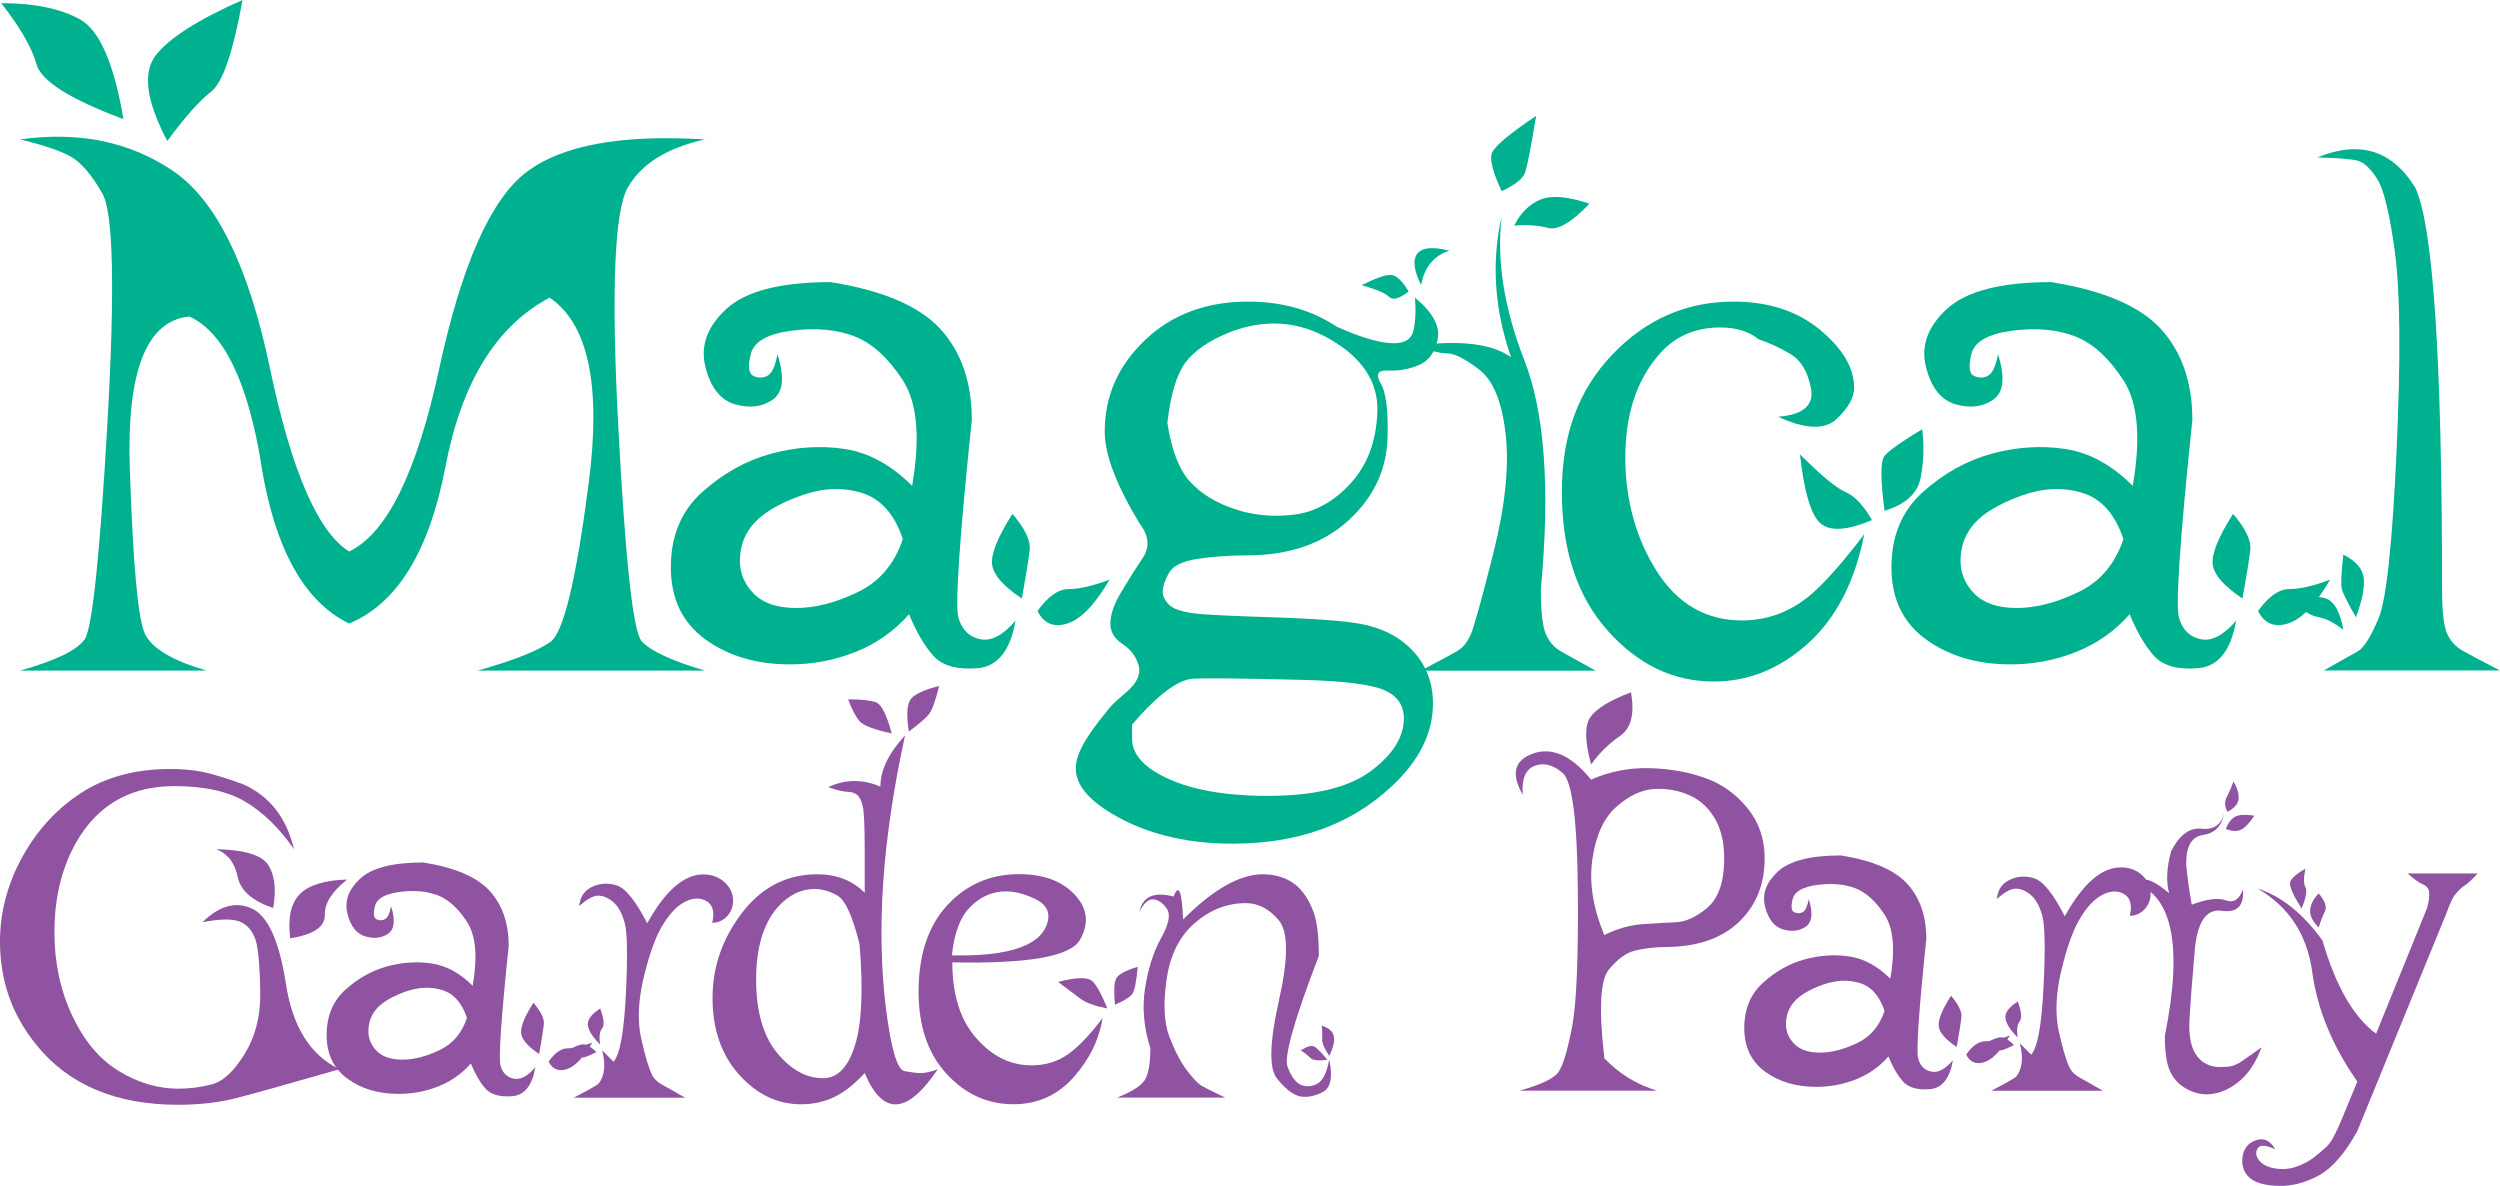 <?xml version="1.0" encoding="UTF-8"?>
<svg xmlns="http://www.w3.org/2000/svg" version="1.1" viewBox="0 0 355.52 168.65">
  <defs>
    <style>
      .cls-1 {
        fill: #8f53a1;
      }

      .cls-2 {
        fill: #00b18f;
      }
    </style>
  </defs>
  <g>
    <g id="Layer_1">
      <g>
        <path class="cls-2" d="M5.19,9.13C4.52,6.76,2.85,3.86.18.45c4.75,0,8.5.78,11.25,2.34,2.75,1.56,4.79,6.28,6.13,14.15-7.58-2.82-11.7-5.42-12.37-7.8ZM37.16,66.17c1.93,11.88,6.09,19.38,12.48,22.5,6.83-2.82,11.4-10.25,13.7-22.28,2.3-12.03,7.24-20.05,14.82-24.06,5.5,3.71,7.35,12.48,5.57,26.29-1.78,13.81-3.6,21.37-5.46,22.67-1.86,1.3-5.31,2.66-10.36,4.07h32.31c-4.75-1.41-7.74-2.8-8.97-4.18-1.23-1.37-2.34-11.64-3.34-30.8-1-19.16-.54-30.41,1.39-33.75,1.93-3.34,5.57-5.61,10.92-6.8-11.88-.74-20.35.82-25.4,4.68-5.05,3.86-9.17,13.18-12.37,27.96-3.19,14.78-7.46,23.43-12.81,25.96-4.46-2.82-8.21-11.51-11.25-26.07-3.05-14.56-7.65-23.91-13.81-28.07-6.17-4.16-13.41-5.64-21.72-4.46,3.12.74,5.46,1.52,7.02,2.34,1.56.82,3.12,2.6,4.68,5.35,1.56,2.75,1.8,13.61.72,32.58-1.08,18.98-2.16,29.24-3.23,30.8-1.08,1.56-4.14,3.05-9.19,4.46h26.51c-4.83-1.41-7.74-3.14-8.74-5.18-1-2.04-1.73-9.93-2.17-23.67-.45-13.74,2.38-20.91,8.47-21.5,4.9,2.23,8.32,9.28,10.25,21.17ZM30.03,13.03c1.63-1.26,3.12-5.61,4.46-13.03-6.39,2.82-10.51,5.46-12.37,7.91-1.86,2.45-1.3,6.5,1.67,12.14,2.52-3.42,4.6-5.75,6.24-7.02Z"></path>
        <path class="cls-2" d="M144.42,88.23c-.74,4.31-2.56,6.57-5.46,6.8-2.9.22-4.98-.37-6.24-1.78-1.26-1.41-2.41-3.38-3.45-5.9-2.08,2.38-4.61,4.16-7.58,5.35-2.97,1.19-6.09,1.78-9.36,1.78-4.75,0-8.76-1.19-12.03-3.56-3.27-2.38-4.9-5.79-4.9-10.25s1.48-8.02,4.46-10.69c2.97-2.67,6.24-4.49,9.8-5.46,3.56-.96,7.05-1.19,10.47-.67,3.42.52,6.61,2.27,9.58,5.24,1.19-6.83.74-11.85-1.34-15.04-2.08-3.19-4.38-5.27-6.91-6.24-2.53-.96-5.5-1.23-8.91-.78-3.42.45-5.35,1.56-5.79,3.34-.45,1.78-.3,2.82.45,3.12.74.3,1.41.26,2.01-.11.59-.37,1.04-1.37,1.34-3.01,1.04,3.27.82,5.42-.67,6.46-1.49,1.04-3.27,1.26-5.35.67-2.08-.59-3.49-2.38-4.23-5.35-.74-2.97.26-5.72,3.01-8.24,2.75-2.52,7.69-3.79,14.82-3.79,7.43,1.19,12.62,3.42,15.6,6.68,2.97,3.27,4.46,7.58,4.46,12.92-1.78,17.08-2.41,26.48-1.89,28.18.52,1.71,1.56,2.71,3.12,3.01,1.56.3,3.23-.59,5.01-2.67ZM128.38,76.64c-1.19-3.56-3.16-5.75-5.9-6.57-2.75-.82-5.65-.67-8.69.45-3.05,1.11-5.24,2.41-6.57,3.9-1.34,1.49-2,3.27-2,5.35,0,1.78.67,3.34,2,4.68s3.34,2.01,6.02,2.01,5.57-.74,8.69-2.23c3.12-1.48,5.27-4.01,6.46-7.58ZM145.31,85.11c-2.67-1.78-4.09-3.42-4.23-4.9-.15-1.48.82-3.86,2.9-7.13,1.78,2.08,2.6,3.79,2.45,5.12-.15,1.34-.52,3.64-1.11,6.91ZM147.54,86.89c1.48-2.08,2.97-3.12,4.46-3.12s3.42-.45,5.79-1.34c-2.08,3.56-4.09,5.65-6.02,6.24-1.93.6-3.34,0-4.23-1.78Z"></path>
        <path class="cls-2" d="M162.11,74.53c-3.34-5.5-5.01-9.88-5.01-13.15,0-5.05,1.91-9.39,5.74-13.03,3.82-3.64,8.71-5.46,14.65-5.46,4.83,0,9.02,1.19,12.59,3.56,3.12,1.41,5.64,2.19,7.58,2.34,1.93.15,3.04-.45,3.34-1.78.3-1.34.37-2.9.22-4.68,2.52,2.08,3.6,4.05,3.23,5.9-.37,1.86-1.26,3.08-2.67,3.68-1.41.6-2.86.85-4.34.78-1.49-.07-1.86.52-1.11,1.78.74,1.26,1.08,3.68,1,7.24,0,4.75-1.82,8.82-5.46,12.2-3.64,3.38-8.5,5.07-14.59,5.07-2.53,0-4.87.17-7.02.5-2.16.33-3.51,1.02-4.07,2.06-.56,1.04-.84,1.89-.84,2.56s.3,1.3.89,1.89c.59.6,1.78,1,3.56,1.23,1.04.15,3.64.3,7.8.45,7.65.22,12.59.52,14.82.89,3.49.45,6.26,1.71,8.3,3.79,2.04,2.08,3.06,4.64,3.06,7.69,0,4.23-1.97,8.17-5.9,11.81-5.79,5.42-13.33,8.13-22.61,8.13-7.13,0-13.18-1.63-18.16-4.9-2.75-1.86-4.12-3.79-4.12-5.79,0-.89.22-1.78.67-2.67.59-1.34,1.89-3.23,3.9-5.68.22-.37,1.09-1.21,2.62-2.51,1.52-1.3,2.1-2.58,1.73-3.84-.37-1.26-1.13-2.26-2.28-3.01-1.15-.74-1.73-1.71-1.73-2.9,0-1.26.52-2.77,1.56-4.51,1.04-1.74,2.06-3.36,3.06-4.85,1-1.48.87-3.08-.39-4.79ZM160.99,103.05v2c0,1.78,1.08,3.34,3.23,4.68,3.71,2.3,9.06,3.45,16.04,3.45,6.61,0,11.49-1.17,14.65-3.51,3.16-2.34,4.73-4.85,4.73-7.52,0-1.86-.93-3.19-2.78-4.01-1.93-.82-5.76-1.3-11.47-1.45-8.32-.22-13.55-.28-15.71-.17-2.15.11-5.05,2.28-8.69,6.52ZM174.92,47.23c-2.97,1.19-5.09,2.64-6.35,4.34-1.26,1.71-2.12,4.57-2.56,8.58.59,3.86,1.67,6.65,3.23,8.35,1.56,1.71,3.68,3.01,6.35,3.9,2.67.89,5.5,1.15,8.47.78,2.97-.37,5.64-1.86,8.02-4.46,2.38-2.6,3.64-5.98,3.79-10.14.15-4.16-2.04-7.58-6.57-10.25-4.53-2.67-9.32-3.04-14.37-1.11ZM200.32,41.44c-.89-1.48-1.71-2.26-2.45-2.34-.74-.07-2.15.41-4.23,1.45,2.08.6,3.38,1.15,3.9,1.67.52.52,1.45.26,2.79-.78ZM202.1,40.55c-1.04-2.08-1.23-3.56-.56-4.46.67-.89,2.19-1.04,4.57-.45-2.23.74-3.57,2.38-4.01,4.9Z"></path>
        <path class="cls-2" d="M213.55,30.75c-.74,6.24.33,13.07,3.23,20.5,2.9,7.43,3.68,18.27,2.34,32.53,0,3.19.24,5.33.72,6.41.48,1.08,1.17,1.88,2.06,2.39.89.52,2.56,1.45,5.01,2.79h-24.84c2.52-1.34,4.21-2.25,5.07-2.73.85-.48,1.52-1.28,2.01-2.4.48-1.11,1.56-4.99,3.23-11.64,1.67-6.65,2.25-12.27,1.73-16.88-.52-4.6-1.78-7.67-3.79-9.19-2-1.52-3.51-2.28-4.51-2.28s-2.51-.37-4.51-1.11c6.39-.82,10.92-.26,13.59,1.67-2.38-6.83-2.82-13.52-1.34-20.05ZM218.45,16.49c-.74,4.46-1.26,7.13-1.56,8.02-.3.89-1.41,1.78-3.34,2.67-1.19-2.52-1.67-4.27-1.45-5.24.22-.96,2.34-2.78,6.35-5.46ZM215.33,32.08c.89-1.78,2.12-3.01,3.68-3.68s3.9-.48,7.02.56c-2.53,2.67-4.49,3.83-5.9,3.45-1.41-.37-3.01-.48-4.79-.33Z"></path>
        <path class="cls-2" d="M265.11,75.98c-1.34,6.76-4.01,11.94-8.02,15.54-4.01,3.6-8.47,5.4-13.37,5.4-5.79,0-10.84-2.43-15.15-7.3-4.31-4.86-6.46-11.42-6.46-19.66s2.4-14.54,7.19-19.55c4.79-5.01,10.53-7.52,17.21-7.52,4.97,0,9.08,1.34,12.31,4.01,3.23,2.67,4.85,5.42,4.85,8.24,0,1.41-.84,2.9-2.51,4.46s-4.44,1.45-8.3-.33c3.56-.3,5.12-1.63,4.68-4.01-.45-2.38-1.41-4.01-2.9-4.9-1.49-.89-3.01-1.6-4.57-2.12-1.34-1.11-3.16-1.67-5.46-1.67-3.71,0-6.68,1.38-8.91,4.12-3.05,3.64-4.57,8.43-4.57,14.37s1.49,11.47,4.46,16.15c2.97,4.68,7.02,7.02,12.14,7.02,3.64,0,6.91-1.23,9.8-3.68,2-1.71,4.53-4.57,7.58-8.58ZM266.22,73.97c-1.19-2.08-2.45-3.42-3.79-4.01-1.34-.59-3.49-2.38-6.46-5.35.59,5.35,1.56,8.62,2.9,9.8,1.34,1.19,3.79,1.04,7.35-.45ZM268,72.63c-.6-4.46-.6-7.05,0-7.8.59-.74,2.38-2,5.35-3.79.3,2.38.22,4.68-.22,6.91-.45,2.23-2.15,3.79-5.12,4.68Z"></path>
        <path class="cls-2" d="M318,88.23c-.74,4.31-2.56,6.57-5.46,6.8s-4.98-.37-6.24-1.78c-1.26-1.41-2.41-3.38-3.45-5.9-2.08,2.38-4.61,4.16-7.58,5.35-2.97,1.19-6.09,1.78-9.36,1.78-4.75,0-8.76-1.19-12.03-3.56-3.27-2.38-4.9-5.79-4.9-10.25s1.49-8.02,4.46-10.69c2.97-2.67,6.24-4.49,9.8-5.46,3.56-.96,7.05-1.19,10.47-.67,3.42.52,6.61,2.27,9.58,5.24,1.19-6.83.74-11.85-1.34-15.04-2.08-3.19-4.38-5.27-6.91-6.24-2.53-.96-5.5-1.23-8.91-.78-3.42.45-5.35,1.56-5.79,3.34s-.3,2.82.45,3.12c.74.3,1.41.26,2-.11.59-.37,1.04-1.37,1.34-3.01,1.04,3.27.82,5.42-.67,6.46-1.49,1.04-3.27,1.26-5.35.67-2.08-.59-3.49-2.38-4.23-5.35-.74-2.97.26-5.72,3.01-8.24,2.75-2.52,7.69-3.79,14.82-3.79,7.43,1.19,12.62,3.42,15.6,6.68,2.97,3.27,4.46,7.58,4.46,12.92-1.78,17.08-2.41,26.48-1.89,28.18.52,1.71,1.56,2.71,3.12,3.01,1.56.3,3.23-.59,5.01-2.67ZM301.96,76.64c-1.19-3.56-3.16-5.75-5.9-6.57-2.75-.82-5.64-.67-8.69.45-3.05,1.11-5.24,2.41-6.57,3.9-1.34,1.49-2,3.27-2,5.35,0,1.78.67,3.34,2,4.68,1.34,1.34,3.34,2.01,6.02,2.01s5.57-.74,8.69-2.23c3.12-1.48,5.27-4.01,6.46-7.58ZM318.89,85.11c-2.67-1.78-4.09-3.42-4.23-4.9-.15-1.48.82-3.86,2.9-7.13,1.78,2.08,2.6,3.79,2.45,5.12-.15,1.34-.52,3.64-1.11,6.91ZM321.12,86.89c1.48-2.08,2.97-3.12,4.46-3.12s3.42-.45,5.79-1.34c-2.08,3.56-4.09,5.65-6.02,6.24-1.93.6-3.34,0-4.23-1.78Z"></path>
        <path class="cls-2" d="M329.79,87.78c-.97-.15-2.04-.74-3.23-1.78,1.63-1.04,3.04-1.34,4.23-.89,1.19.45,2,1.93,2.45,4.46-1.34-1.04-2.49-1.63-3.45-1.78ZM329.56,22.39c2.9.07,4.79.22,5.68.45.89.22,1.82,1.08,2.79,2.56.96,1.49,1.82,5.01,2.56,10.58.74,5.57.82,14.97.22,28.18-.6,13.22-1.45,21.15-2.56,23.78-1.11,2.64-2.1,4.2-2.95,4.68-.85.48-2.47,1.39-4.85,2.73h25.07c-2.6-1.34-4.38-2.28-5.35-2.84-.97-.56-1.69-1.35-2.17-2.4-.48-1.04-.72-3.16-.72-6.35,0-32.53-1.26-51.54-3.79-57.04-3.27-5.35-7.91-6.8-13.93-4.34ZM333.02,83.77c-.15-.59-.08-2.23.22-4.9,1.78.89,2.75,2.01,2.9,3.34.15,1.34-.22,3.19-1.11,5.57-1.19-2.08-1.86-3.42-2-4.01Z"></path>
      </g>
      <g>
        <path class="cls-1" d="M41.81,120.76c-2.07-2.97-4.35-5.2-6.85-6.71-2.5-1.51-5.88-2.26-10.15-2.26-5.8,0-10.23,2.29-13.29,6.88-2.52,3.87-3.78,8.5-3.78,13.89,0,4.32.84,8.27,2.53,11.87,1.69,3.6,3.9,6.23,6.64,7.89,2.74,1.66,5.55,2.5,8.43,2.5,1.66,0,3.28-.21,4.86-.64,1.57-.43,3.11-1.88,4.62-4.35,1.51-2.47,2.24-5.37,2.19-8.7-.05-3.33-.23-5.67-.54-7.01-.32-1.35-.99-2.31-2.02-2.9-1.03-.58-2.92-.61-5.66-.07,2.38-2.34,4.72-2.99,7.01-1.96,2.29,1.04,3.91,4.61,4.86,10.72.94,6.12,3.48,10.16,7.62,12.14-7.19,2.07-12.05,3.43-14.57,4.08-2.52.65-5.31.98-8.36.98-8.86,0-15.58-2.83-20.16-8.5-3.46-4.23-5.19-9.13-5.19-14.7,0-4,.97-7.84,2.9-11.53,2.29-4.36,5.44-7.73,9.44-10.12,3.37-1.93,7.33-2.9,11.87-2.9,1.66,0,3.18.13,4.55.4,1.37.27,3.29.86,5.77,1.75,3.78,1.66,6.2,4.74,7.28,9.24ZM38.85,129.12c-2.97-.99-4.65-2.47-5.06-4.45-.4-1.98-1.42-3.28-3.03-3.91,4.05.09,6.52.85,7.42,2.29.9,1.44,1.12,3.46.67,6.07ZM41.27,133.44c-.36-2.88.09-4.97,1.35-6.27,1.26-1.3,3.51-2,6.74-2.09-2.16,1.71-3.22,3.39-3.17,5.06.04,1.66-1.6,2.76-4.92,3.3Z"></path>
        <path class="cls-1" d="M76.13,151.78c-.45,2.61-1.55,3.98-3.3,4.11s-3.01-.22-3.78-1.08c-.77-.85-1.46-2.04-2.09-3.57-1.26,1.44-2.79,2.52-4.59,3.24-1.8.72-3.69,1.08-5.67,1.08-2.88,0-5.31-.72-7.28-2.16-1.98-1.44-2.97-3.51-2.97-6.21s.9-4.86,2.7-6.47c1.8-1.62,3.78-2.72,5.93-3.3,2.16-.58,4.27-.72,6.34-.4,2.07.31,4,1.37,5.8,3.17.72-4.14.45-7.17-.81-9.1-1.26-1.93-2.65-3.19-4.18-3.78-1.53-.58-3.33-.74-5.4-.47-2.07.27-3.24.94-3.51,2.02-.27,1.08-.18,1.71.27,1.89.45.18.85.16,1.21-.07.36-.22.63-.83.81-1.82.63,1.98.49,3.28-.4,3.91-.9.63-1.98.76-3.24.4-1.26-.36-2.11-1.44-2.56-3.24-.45-1.8.16-3.46,1.82-4.99,1.66-1.53,4.65-2.29,8.97-2.29,4.5.72,7.64,2.07,9.44,4.05,1.8,1.98,2.7,4.59,2.7,7.82-1.08,10.34-1.46,16.03-1.15,17.06.31,1.04.94,1.64,1.89,1.82s1.96-.36,3.03-1.62ZM66.41,144.76c-.72-2.16-1.91-3.48-3.57-3.98-1.66-.49-3.42-.4-5.26.27-1.84.67-3.17,1.46-3.98,2.36-.81.9-1.21,1.98-1.21,3.24,0,1.08.4,2.02,1.21,2.83.81.81,2.02,1.21,3.64,1.21s3.37-.45,5.26-1.35c1.89-.9,3.19-2.43,3.91-4.59ZM76.67,149.89c-1.62-1.08-2.47-2.07-2.56-2.97-.09-.9.49-2.34,1.75-4.32,1.08,1.26,1.57,2.29,1.48,3.1-.09.81-.31,2.2-.67,4.18ZM78.01,150.97c.9-1.26,1.8-1.89,2.7-1.89s2.07-.27,3.51-.81c-1.26,2.16-2.47,3.42-3.64,3.78-1.17.36-2.02,0-2.56-1.08Z"></path>
        <path class="cls-1" d="M83.06,150.36c-.45.13-1.03-.29-1.75-1.28.81-.45,1.44-.63,1.89-.54.45.09.99.45,1.62,1.08-.72.36-1.3.61-1.75.74ZM87.64,125.88c-1.26-.36-2.43-.27-3.51.27-1.08.54-1.66,1.44-1.75,2.7,1.08-.99,1.98-1.48,2.7-1.48s1.44.32,2.16.94c.72.63,1.26,1.64,1.62,3.04.36,1.39.4,4.77.14,10.12-.27,5.35-.85,8.52-1.75,9.51l-1.62-1.62c.54,2.07.36,3.67-.54,4.79-.77.5-1.93,1.15-3.51,1.96h15.85c-1.39-.81-2.46-1.42-3.2-1.82-.74-.4-1.25-.9-1.52-1.48-.45-.9-.96-2.6-1.52-5.09-.56-2.5-.44-5.43.37-8.8s1.73-5.88,2.77-7.52c1.03-1.64,2.11-2.72,3.24-3.24,1.12-.52,2.11-.51,2.97.03.85.54,1.1,1.55.74,3.04.81,0,1.51-.3,2.09-.91.58-.61.88-1.36.88-2.26,0-.99-.4-1.85-1.21-2.6-.81-.74-1.82-1.11-3.04-1.11-2.74,0-5.4,2.32-7.96,6.95-1.66-3.24-3.13-5.04-4.38-5.4ZM85.62,146.25c.36-.45.27-1.39-.27-2.83-1.26.81-1.84,1.6-1.75,2.36.09.77.67,1.69,1.75,2.77-.18-1.08-.09-1.84.27-2.29Z"></path>
        <path class="cls-1" d="M122.97,152.59c-1.48,1.62-2.94,2.76-4.38,3.44-1.44.67-2.99,1.01-4.65,1.01-3.37,0-6.32-1.41-8.83-4.21-2.52-2.81-3.78-6.44-3.78-10.89s1.39-8.44,4.18-12.11c2.79-3.66,6.36-5.5,10.72-5.5,2.74,0,4.99.88,6.74,2.63v-5.8c0-3.51-.09-5.67-.27-6.47-.18-.81-.45-1.36-.81-1.65-.36-.29-.81-.44-1.35-.44-.58,0-1.51-.22-2.76-.67,2.43-1.12,4.9-1.15,7.42-.07,0-2.34,1.17-4.76,3.51-7.28-1.62,7.37-2.65,14.3-3.1,20.77-.45,6.47-.31,12.54.4,18.21.72,5.67,1.6,8.59,2.63,8.77,1.03.18,1.8.27,2.29.27.63,0,1.44-.18,2.43-.54-4.36,6.47-7.82,6.65-10.39.54ZM122.23,134.24c-.99-3.96-2.03-6.25-3.14-6.88-1.1-.63-2.19-.94-3.27-.94-1.93,0-3.69.88-5.26,2.63-2.02,2.34-3.03,5.76-3.03,10.25s.99,8.01,2.97,10.42c1.98,2.41,4.16,3.61,6.54,3.61,2.07,0,3.58-1.56,4.55-4.69.97-3.12,1.18-7.92.64-14.4ZM126.81,104.3c-.72-2.7-1.48-4.18-2.29-4.45s-2.11-.4-3.91-.4c.54,1.44,1.08,2.47,1.62,3.1.54.63,2.07,1.21,4.59,1.75ZM129.24,104.03c-.36-2.34-.27-3.87.27-4.59.54-.72,1.89-1.35,4.05-1.89-.54,2.16-1.03,3.51-1.48,4.05-.45.54-1.39,1.35-2.83,2.43Z"></path>
        <path class="cls-1" d="M135.43,136.87c0,4.59,1.12,8.16,3.37,10.72,2.25,2.61,4.88,3.91,7.89,3.91,2.02,0,3.79-.55,5.29-1.65,1.51-1.1,3.11-2.8,4.82-5.09-.5,3.1-1.88,5.92-4.15,8.46-2.27,2.54-5.11,3.81-8.53,3.81-3.69,0-6.86-1.44-9.51-4.32-2.65-2.88-3.98-6.77-3.98-11.67,0-5.26,1.36-9.36,4.08-12.31,2.72-2.94,6.13-4.42,10.22-4.42,3.46,0,6.1.98,7.92,2.93s2.06,4.1.71,6.44c-1.35,2.34-7.4,3.4-18.14,3.17ZM135.36,135.86c8.45.18,13.02-1.51,13.69-5.06.22-1.3-.42-2.3-1.92-3-1.51-.7-2.87-1.04-4.08-1.04-1.89,0-3.56.72-5.02,2.16-1.46,1.44-2.35,3.75-2.66,6.95ZM157.48,143.42c-.72-1.8-1.39-3.06-2.02-3.78-.63-.72-2.29-.72-4.99,0,1.44,1.08,2.52,1.89,3.24,2.43.72.54,1.98.99,3.78,1.35ZM158.56,142.88c-.18-1.8-.13-3.01.13-3.64.27-.63,1.3-1.21,3.1-1.75-.18,2.16-.45,3.46-.81,3.91-.36.45-1.17.94-2.43,1.48Z"></path>
        <path class="cls-1" d="M168.26,130.74c4.27-4.27,8.05-6.41,11.33-6.41,1.66,0,3.1.42,4.32,1.25,1.21.83,2.18,2.22,2.9,4.15.49,1.35.74,3.42.74,6.2-3.51,9.13-4.99,14.39-4.45,15.78.54,1.39,1.17,2.25,1.89,2.56.72.32,1.48.27,2.29-.13.81-.4,1.39-1.55,1.75-3.44.54,2.52.2,4.07-1.01,4.65-1.21.58-2.29.76-3.24.54-.94-.22-2-1.06-3.17-2.5-1.17-1.44-1.08-5.15.27-11.13,1.35-5.98,1.34-9.78-.03-11.4-1.37-1.62-2.93-2.43-4.69-2.43-2.65,0-5.07.94-7.25,2.83-2.18,1.89-3.52,4.56-4.01,8.03-.5,3.46-.36,6.18.4,8.16.76,1.98,1.58,3.55,2.46,4.72.88,1.17,1.58,1.91,2.12,2.23s1.66.88,3.37,1.69h-15.38c2.02-.81,3.32-1.62,3.88-2.43.56-.81.84-2.34.84-4.59-.94-2.97-1.19-5.84-.74-8.63.45-2.79,1.21-5.15,2.29-7.08,1.08-1.93,1.35-3.3.81-4.11-.54-.81-1.17-1.26-1.89-1.35-.72-.09-1.39.5-2.02,1.75.45-2.16,2.07-2.88,4.86-2.16.72-1.89,1.17-.81,1.35,3.24ZM188.76,150.7c-.9-1.08-1.53-1.71-1.89-1.89-.36-.18-.99,0-1.89.54.54.36.99.72,1.35,1.08.36.36,1.17.45,2.43.27ZM189.03,150.16c-.72-1.08-1.06-1.89-1.01-2.43.04-.54.02-1.17-.07-1.89,1.08.36,1.66.9,1.75,1.62.09.72-.13,1.62-.67,2.7Z"></path>
      </g>
      <g>
        <path class="cls-1" d="M228.16,150.51c2.11,2.2,4.61,3.73,7.48,4.59h-19.56c3.1-.85,4.97-1.76,5.6-2.73.63-.97,1.26-3.09,1.89-6.37.63-3.28.9-9.82.81-19.62-.09-9.8-.81-15.29-2.16-16.46-1.35-1.17-2.68-1.5-3.98-1.01-1.3.5-1.87,1.87-1.69,4.11-1.71-2.97-1.21-4.92,1.48-5.87,2.7-.94,5.44.29,8.23,3.71,2.7-1.17,5.5-1.71,8.4-1.62,2.9.09,5.53.56,7.89,1.42,2.36.85,4.35,2.28,5.97,4.28,1.62,2,2.43,4.37,2.43,7.12,0,3.73-1.24,6.77-3.71,9.1s-5.96,3.51-10.45,3.51c-1.71.04-3.17.22-4.38.54-1.21.32-2.43,1.21-3.64,2.7-1.21,1.48-1.42,5.69-.61,12.61ZM226.27,108.7c-.9-3.24-.94-5.46-.13-6.68.81-1.21,2.74-2.41,5.8-3.57.54,3.06.02,5.12-1.55,6.2-1.57,1.08-2.95,2.43-4.11,4.05ZM228.16,132.97c1.8-.9,3.62-1.42,5.46-1.55,1.84-.13,3.42-.22,4.72-.27,1.3-.04,2.72-.67,4.25-1.89,1.53-1.21,2.38-3.17,2.56-5.87.18-2.7-.18-4.9-1.08-6.61-.9-1.71-2.14-2.92-3.71-3.64-1.57-.72-3.26-1.03-5.06-.94-1.8.09-3.6.92-5.4,2.5-1.8,1.57-2.95,4.05-3.44,7.42-.5,3.37.07,6.99,1.69,10.86Z"></path>
        <path class="cls-1" d="M277.72,150.78c-.45,2.61-1.55,3.98-3.3,4.11-1.75.13-3.01-.22-3.78-1.08-.77-.85-1.46-2.04-2.09-3.57-1.26,1.44-2.79,2.52-4.58,3.24-1.8.72-3.69,1.08-5.67,1.08-2.88,0-5.31-.72-7.28-2.16-1.98-1.44-2.97-3.51-2.97-6.21s.9-4.86,2.7-6.47c1.8-1.62,3.78-2.72,5.93-3.3,2.16-.58,4.27-.72,6.34-.4,2.07.31,4,1.37,5.8,3.17.72-4.14.45-7.17-.81-9.1-1.26-1.93-2.65-3.19-4.18-3.78-1.53-.58-3.33-.74-5.39-.47-2.07.27-3.24.94-3.51,2.02-.27,1.08-.18,1.71.27,1.89.45.18.85.16,1.21-.07.36-.22.63-.83.81-1.82.63,1.98.49,3.28-.41,3.91-.9.63-1.98.76-3.24.4-1.26-.36-2.11-1.44-2.56-3.24-.45-1.8.16-3.46,1.82-4.99,1.66-1.53,4.65-2.29,8.97-2.29,4.5.72,7.64,2.07,9.44,4.05,1.8,1.98,2.7,4.59,2.7,7.82-1.08,10.34-1.46,16.03-1.15,17.06.31,1.04.94,1.64,1.89,1.82s1.96-.36,3.03-1.62ZM268,143.76c-.72-2.16-1.91-3.48-3.57-3.98-1.66-.49-3.42-.4-5.26.27-1.84.67-3.17,1.46-3.98,2.36-.81.9-1.21,1.98-1.21,3.24,0,1.08.4,2.02,1.21,2.83.81.81,2.02,1.21,3.64,1.21s3.37-.45,5.26-1.35c1.89-.9,3.19-2.43,3.91-4.59ZM278.26,148.89c-1.62-1.08-2.47-2.07-2.56-2.97-.09-.9.49-2.34,1.75-4.32,1.08,1.26,1.57,2.29,1.48,3.1-.09.81-.32,2.2-.67,4.18ZM279.6,149.97c.9-1.26,1.8-1.89,2.7-1.89s2.07-.27,3.51-.81c-1.26,2.16-2.47,3.42-3.64,3.78-1.17.36-2.02,0-2.56-1.08Z"></path>
        <path class="cls-1" d="M284.65,149.36c-.45.13-1.04-.29-1.75-1.28.81-.45,1.44-.63,1.89-.54.45.09.99.45,1.62,1.08-.72.36-1.3.61-1.75.74ZM289.24,124.88c-1.26-.36-2.43-.27-3.51.27-1.08.54-1.66,1.44-1.75,2.7,1.08-.99,1.98-1.48,2.7-1.48s1.44.32,2.16.94c.72.63,1.26,1.64,1.62,3.04s.41,4.77.14,10.12c-.27,5.35-.85,8.52-1.75,9.51l-1.62-1.62c.54,2.07.36,3.67-.54,4.79-.77.5-1.93,1.15-3.51,1.96h15.85c-1.39-.81-2.46-1.42-3.2-1.82-.74-.4-1.25-.9-1.52-1.48-.45-.9-.96-2.6-1.52-5.09-.56-2.5-.44-5.43.37-8.8s1.73-5.88,2.76-7.52c1.03-1.64,2.11-2.72,3.24-3.24s2.11-.51,2.97.03c.85.54,1.1,1.55.74,3.04.81,0,1.5-.3,2.09-.91.58-.61.88-1.36.88-2.26,0-.99-.4-1.85-1.21-2.6-.81-.74-1.82-1.11-3.04-1.11-2.74,0-5.4,2.32-7.96,6.95-1.66-3.24-3.12-5.04-4.38-5.4ZM287.21,145.25c.36-.45.27-1.39-.27-2.83-1.26.81-1.84,1.6-1.75,2.36.09.77.67,1.69,1.75,2.77-.18-1.08-.09-1.84.27-2.29Z"></path>
        <path class="cls-1" d="M310.87,122.72c.18,1.98.45,3.96.81,5.93,2.16-.81,3.78-1.01,4.86-.61,1.08.4,1.89-.11,2.43-1.55.18,2.34-.83,3.35-3.03,3.03-2.2-.31-3.49,1.6-3.84,5.73-.36,4.14-.61,7.4-.74,9.78-.13,2.38.25,4.14,1.15,5.26.9,1.12,2.23,1.6,3.98,1.42.76,0,1.49-.24,2.19-.71.7-.47,1.67-1.16,2.93-2.06-.81,2.2-1.93,3.87-3.37,4.99-1.44,1.12-2.92,1.69-4.45,1.69-1.03,0-2.05-.29-3.03-.88-.99-.58-1.72-1.41-2.19-2.46-.47-1.06-.71-2.71-.71-4.96,2.65-13.17,1.01-20.48-4.92-21.92,1.08-.36,1.98-.43,2.7-.2.72.22,1.66.83,2.83,1.82-.45-1.62-.36-3.6.27-5.93,1.17-2.34,2.61-3.42,4.32-3.24,1.71.18,2.79-.54,3.24-2.16-.36,1.8-1.35,2.81-2.97,3.04-1.62.23-2.43,1.55-2.43,3.98ZM316.8,115.44c.99-.54,1.51-1.17,1.55-1.89.04-.72-.2-1.53-.74-2.43-.27.81-.59,1.55-.95,2.23-.36.67-.31,1.37.13,2.09ZM316.53,117.87c.36-.9.81-1.48,1.35-1.75.54-.27,1.44-.31,2.7-.13-.63.99-1.24,1.64-1.82,1.96-.58.32-1.33.29-2.23-.07Z"></path>
        <path class="cls-1" d="M330.28,133.78c1.89,6.47,4.43,10.88,7.62,13.22l6.95-17.13c.41-.9.61-1.8.61-2.7,0-.4-.09-.72-.27-.94-.18-.22-.46-.42-.84-.57-.38-.16-1.04-.64-1.99-1.45h9.98c-.81.9-1.44,1.48-1.89,1.75s-.94.77-1.48,1.48c-.23.32-.61,1.19-1.15,2.63l-12.61,30.82c-1.75,3.15-3.57,5.24-5.46,6.27s-3.8,1.53-5.73,1.48c-1.93-.05-3.3-.43-4.11-1.15-.81-.72-1.15-1.69-1.01-2.9s.76-2.02,1.89-2.43,2.05.02,2.76,1.28c-1.35-.63-2.18-.67-2.5-.13-.32.54-.25,1.1.2,1.69s1.19.97,2.23,1.15c1.03.18,2.02.11,2.97-.2.94-.31,1.78-.74,2.5-1.28.72-.54,1.37-1.09,1.96-1.65.58-.56,1.28-1.83,2.09-3.81l2.23-5.4c-3.55-5.08-5.69-10.27-6.41-15.58-.72-5.3-3.3-9.26-7.76-11.87,3.37,1.08,6.45,3.55,9.24,7.42ZM327.31,129.2c-1.26-1.98-1.8-3.24-1.62-3.78.18-.54.9-1.17,2.16-1.89-.27,1.26-.27,2.14,0,2.63.27.5.09,1.51-.54,3.04ZM329.74,131.9c-.9-.9-1.3-1.75-1.21-2.56s.49-1.57,1.21-2.29c.9,1.08,1.19,1.93.88,2.56-.32.63-.61,1.39-.88,2.29Z"></path>
      </g>
    </g>
  </g>
</svg>
